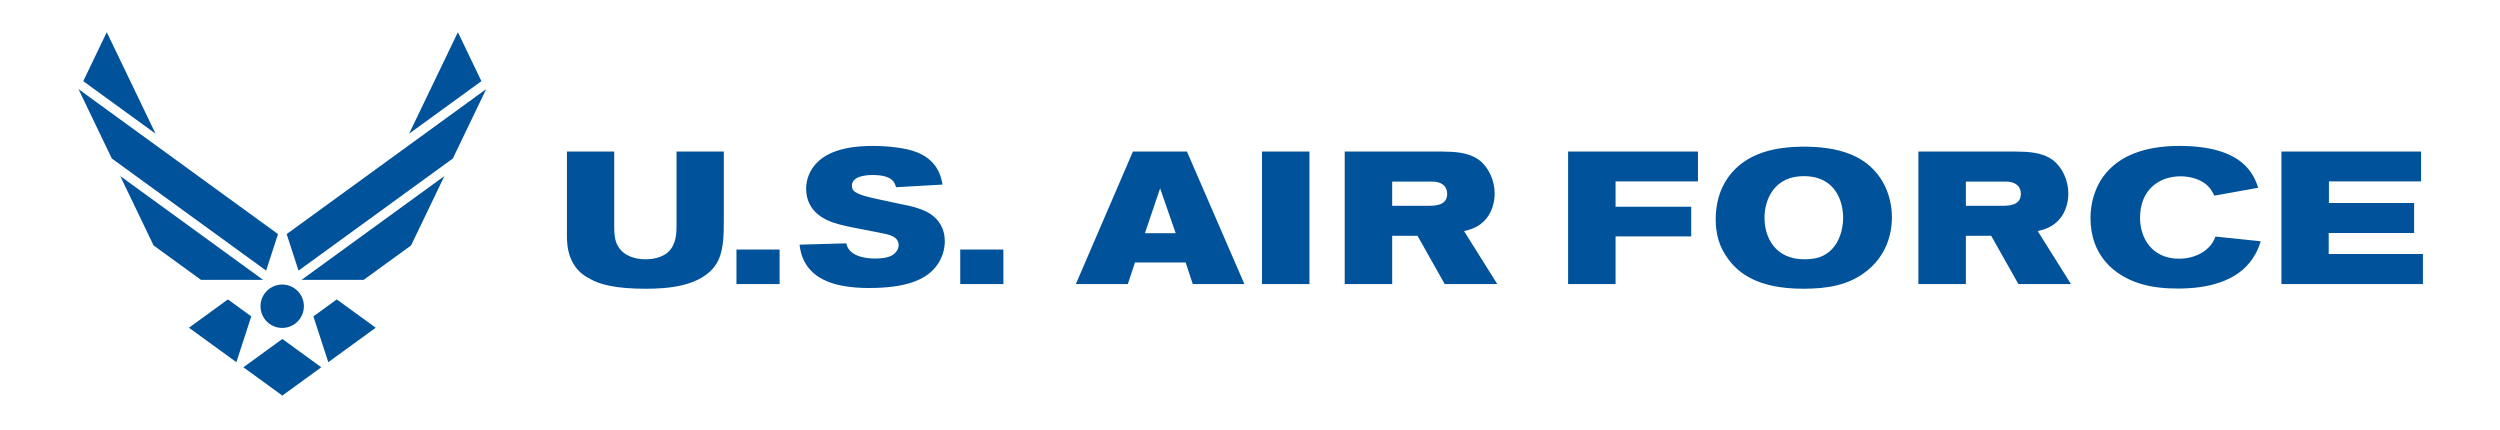<?xml version="1.0" encoding="UTF-8" standalone="no"?>
<!DOCTYPE svg PUBLIC "-//W3C//DTD SVG 1.1//EN" "http://www.w3.org/Graphics/SVG/1.1/DTD/svg11.dtd">
<svg width="100%" height="100%" viewBox="0 0 1250 215" version="1.1" xmlns="http://www.w3.org/2000/svg" xmlns:xlink="http://www.w3.org/1999/xlink" xml:space="preserve" xmlns:serif="http://www.serif.com/" style="fill-rule:evenodd;clip-rule:evenodd;stroke-linejoin:round;stroke-miterlimit:2;">
    <g transform="matrix(1,0,0,1,-1398.77,-1873.39)">
        <g>
            <g transform="matrix(0.725,0,0,0.725,678.997,-63.892)">
                <path d="M1383.77,2776.64L1416.39,2776.64L1416.39,2828.53C1416.39,2834.23 1416.9,2838.38 1418.98,2841.87C1423.12,2848.98 1431.4,2850.93 1438,2850.93C1446.54,2850.93 1451.46,2847.95 1453.66,2845.88C1459.22,2840.7 1459.36,2832.42 1459.36,2828.02L1459.36,2776.64L1491.97,2776.64L1491.97,2824.52C1491.97,2835.27 1491.72,2846.53 1486.67,2854.3C1476.7,2869.82 1452.63,2871.25 1438.13,2871.25C1417.82,2871.25 1406.3,2868.4 1399.44,2864.27C1385.2,2857.27 1383.78,2842.78 1383.78,2835.4L1383.78,2776.63L1383.77,2776.64ZM1500.69,2844.2L1530.45,2844.2L1530.45,2868.01L1500.69,2868.01L1500.69,2844.2ZM1580.31,2800.19C1580.31,2801.49 1580.7,2802.65 1581.35,2803.43C1583.55,2806.28 1592.74,2808.34 1597.79,2809.38L1616.55,2813.39C1620.56,2814.17 1624.44,2815.08 1628.33,2816.63C1640.49,2821.16 1644.38,2830.22 1644.38,2838.5C1644.35,2844.08 1642.69,2849.52 1639.59,2854.16C1631.95,2865.68 1616.55,2870.73 1591.96,2870.73C1582.77,2870.73 1564.53,2869.95 1553.79,2860.38C1545.89,2853.39 1544.73,2844.97 1544.21,2840.84L1576.43,2839.93C1577.6,2845.88 1583.68,2850.41 1596.63,2850.41C1599.99,2850.41 1604.78,2850.02 1608.01,2848.21C1610.21,2846.92 1612.55,2844.33 1612.55,2841.22C1612.55,2836.95 1609.05,2835.13 1606.46,2834.23C1602.45,2832.94 1581.87,2829.31 1577.34,2828.27C1573.8,2827.52 1570.3,2826.57 1566.86,2825.42C1563.37,2824.13 1548.74,2818.95 1548.74,2802.26C1548.74,2795.39 1551.59,2789.05 1556.12,2784.4C1566.34,2773.79 1584.72,2772.75 1594.81,2772.75C1605.94,2772.75 1616.95,2774.3 1622.64,2776.24C1639.72,2781.68 1641.92,2794.5 1642.83,2799.41L1610.73,2801.23C1609.96,2798.24 1608.4,2792.81 1594.68,2792.81C1590.41,2792.81 1580.31,2793.46 1580.31,2800.19ZM1655.02,2844.2L1684.78,2844.2L1684.78,2868.01L1655.02,2868.01L1655.02,2844.2ZM1803.61,2832.94L1782.39,2832.94L1792.87,2802.01L1803.61,2832.94ZM1734.76,2868.01L1770.61,2868.01L1775.53,2853.12L1810.48,2853.12L1815.39,2868.01L1850.99,2868.01L1811.38,2776.64L1774.11,2776.64L1734.76,2868.01ZM1895.86,2776.64L1895.86,2868.01L1863.12,2868.01L1863.12,2776.64L1895.86,2776.64ZM1952.92,2797.35L1980.11,2797.35C1982.56,2797.35 1985.93,2797.6 1988.52,2799.94C1990.2,2801.49 1990.85,2803.69 1990.85,2805.76C1990.85,2813.91 1982.56,2814.04 1977.51,2814.04L1952.92,2814.04L1952.92,2797.35ZM1920.18,2868.01L1952.92,2868.01L1952.92,2834.75L1970.4,2834.75L1989.16,2868.01L2025.4,2868.01L2002.49,2831.51C2006.38,2830.47 2012.59,2829.18 2017.76,2822.97C2021.52,2818.44 2023.59,2812.09 2023.59,2805.62C2023.59,2796.43 2019.45,2787.51 2012.85,2782.45C2005.21,2776.89 1995.37,2776.76 1987.35,2776.63L1920.18,2776.63L1920.18,2868.01ZM2074.24,2776.64L2163.8,2776.64L2163.8,2797.21L2106.98,2797.21L2106.98,2814.69L2159.14,2814.69L2159.14,2835.13L2106.98,2835.13L2106.98,2868.01L2074.24,2868.01L2074.24,2776.64ZM2237.13,2793.59C2259.52,2793.85 2263.92,2812.23 2263.92,2822.19C2263.92,2831.38 2260.43,2843.29 2250.33,2848.34C2246.32,2850.41 2241.66,2850.93 2237.13,2850.93C2217.33,2850.93 2209.69,2836.3 2209.69,2822.2C2209.69,2809.64 2216.55,2793.33 2237.13,2793.59ZM2235.19,2773.27C2219.01,2773.53 2197.27,2776.51 2184.45,2794.63C2178.62,2802.91 2176.03,2813.01 2176.03,2823.23C2176.03,2833.71 2178.49,2842.51 2184.7,2850.8C2191.43,2859.99 2204.51,2871.24 2236.34,2871.24C2252.91,2871.24 2267.66,2868.92 2280.09,2859.08C2284.48,2855.71 2288.11,2851.58 2290.96,2846.78C2295.49,2839.28 2297.56,2830.48 2297.56,2821.94C2297.56,2806.28 2290.19,2787.12 2269.21,2778.58C2258.74,2774.3 2246.57,2773.14 2235.18,2773.27L2235.19,2773.27ZM2348.57,2797.35L2375.75,2797.35C2378.2,2797.35 2381.57,2797.6 2384.16,2799.94C2385.85,2801.49 2386.49,2803.69 2386.49,2805.76C2386.49,2813.91 2378.2,2814.04 2373.16,2814.04L2348.57,2814.04L2348.57,2797.35ZM2315.82,2868.01L2348.57,2868.01L2348.57,2834.75L2366.04,2834.75L2384.8,2868.01L2421.04,2868.01L2398.13,2831.51C2402.01,2830.47 2408.23,2829.18 2413.4,2822.97C2417.16,2818.44 2419.23,2812.09 2419.23,2805.62C2419.23,2796.43 2415.09,2787.51 2408.49,2782.45C2400.85,2776.89 2391.02,2776.76 2383,2776.63L2315.82,2776.63L2315.82,2868.01ZM2468.67,2822.32C2468.67,2836.17 2476.82,2850.54 2495.59,2850.54C2502.7,2850.54 2509.3,2848.34 2514.1,2844.46C2518.36,2840.96 2519.66,2837.99 2520.7,2835.26L2551.88,2838.5C2550.85,2841.87 2549.68,2845.23 2546.7,2849.89C2535.96,2866.45 2514.99,2871.11 2494.93,2871.11C2486,2871.11 2477.2,2870.33 2468.79,2867.75C2450.02,2861.92 2434.5,2847.56 2434.5,2822.45C2434.5,2804.72 2443.81,2772.75 2495.84,2772.75C2540.22,2772.75 2547.22,2792.94 2550.2,2801.61L2519.91,2807.05C2518.62,2804.45 2517.06,2800.96 2512.28,2797.86C2507.35,2794.75 2501.27,2793.71 2496.62,2793.71C2481.87,2793.71 2468.68,2802.9 2468.68,2822.32L2468.67,2822.32ZM2662.49,2776.64L2662.49,2797.21L2598.94,2797.21L2598.94,2812.1L2657.7,2812.1L2657.7,2832.8L2598.8,2832.8L2598.8,2847.3L2663.77,2847.3L2663.77,2868.01L2566.19,2868.01L2566.19,2776.64L2662.49,2776.64Z" style="fill:rgb(0,82,155);fill-rule:nonzero;"/>
            </g>
            <g transform="matrix(0.24,0,0,0.24,1054.16,1439.9)">
                <g transform="matrix(0.941,0,0,0.941,1781.46,2228.17)">
                    <path d="M189.01,252.064L137.31,214.484L51.069,277.133L156.079,353.438L189.01,252.064ZM257.832,302.048L171.594,364.724L257.832,427.366L344.02,364.724L257.832,302.048ZM77.654,171.125L215.157,171.125L-101.004,-58.605L-27.201,94.979L77.654,171.125ZM221.945,150.712L248.247,69.838L-193.477,-251.115L-119.682,-97.5L221.945,150.712ZM-22.889,-152.474L-130.854,-377.125L-182.936,-268.751L-22.889,-152.474ZM378.3,214.484L326.619,252.064L359.576,353.438L464.549,277.133L378.3,214.484ZM300.48,171.125L437.979,171.125L542.834,94.979L616.607,-58.605L300.48,171.125ZM709.114,-251.115L267.405,69.838L293.669,150.712L635.3,-97.5L709.114,-251.115ZM698.566,-268.751L646.488,-377.125L538.491,-152.474L698.566,-268.751Z" style="fill:rgb(0,82,155);fill-rule:nonzero;"/>
                </g>
                <g transform="matrix(0.98,0,0,0.98,1396.37,1840.79)">
                    <circle cx="640.23" cy="615.725" r="46.116" style="fill:rgb(0,82,155);"/>
                </g>
            </g>
        </g>
    </g>
</svg>
